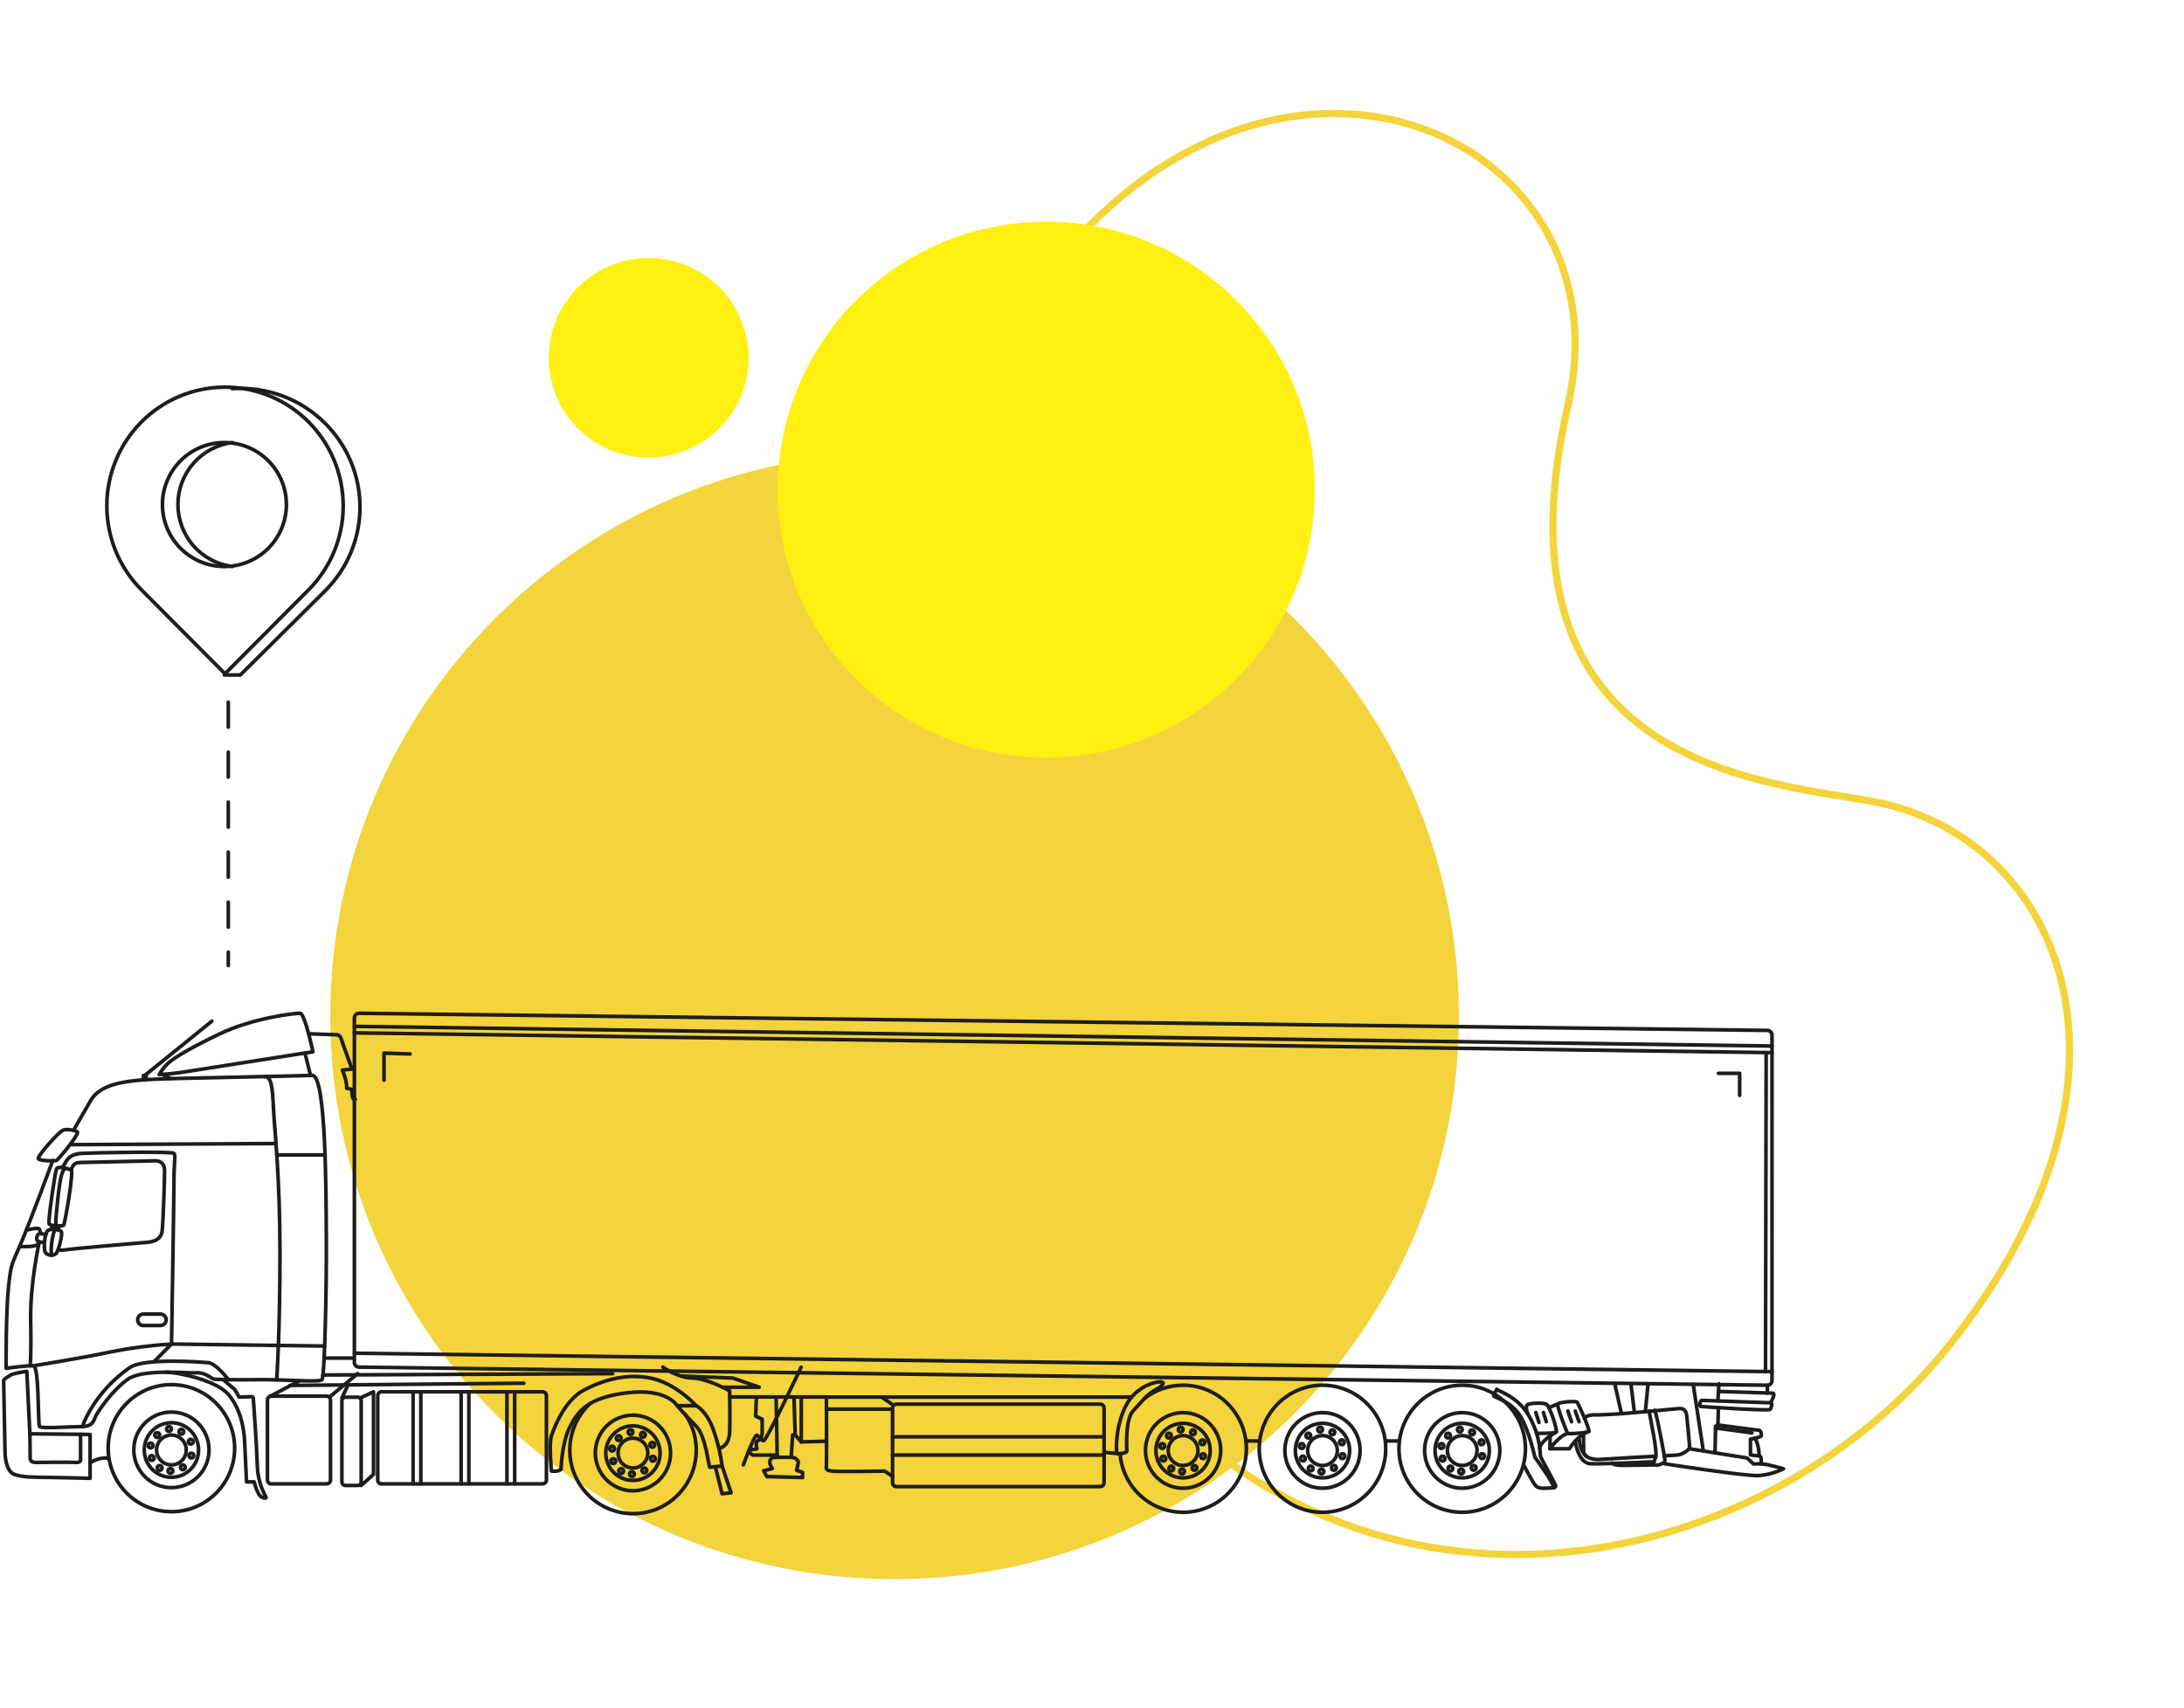 <svg width="601" height="470" viewBox="0 0 601 470" fill="none" xmlns="http://www.w3.org/2000/svg">
<g filter="url(#filter0_d_2304_52466)">
<path d="M412.483 122.82C388.52 227.774 476.386 225.208 500.688 231.691C550.577 245.064 574.744 310.238 516.731 382.436C465.216 446.53 351.492 471.654 281.835 378.924C192.277 259.652 207.779 158.345 270.328 82.23C334.23 4.426 429.474 48.393 412.483 122.82Z" fill="white"/>
</g>
<g filter="url(#filter1_d_2304_52466)">
<path d="M291.064 71.846L291.064 71.845C322.789 33.218 362.15 24.954 391.368 35.361C420.585 45.768 439.85 74.879 431.472 111.579C425.453 137.939 426.429 157.663 431.76 172.516C437.098 187.387 446.766 197.277 457.932 204.019C469.08 210.749 481.721 214.345 493.046 216.665C498.339 217.749 503.36 218.558 507.811 219.275C508.124 219.325 508.434 219.375 508.741 219.425C513.438 220.183 517.414 220.844 520.393 221.639C544.96 228.224 563.196 247.552 568.153 274.168C573.112 300.798 564.792 334.853 535.915 370.791C510.331 402.622 469.279 424.788 425.988 427.472C382.738 430.153 337.22 413.395 302.598 367.305C257.918 307.8 239.508 252.865 240.005 203.384C240.501 153.906 259.904 109.764 291.064 71.846Z" stroke="#F4D43C" stroke-width="2"/>
</g>
<g filter="url(#filter2_d_2304_52466)">
<path d="M246.178 434.538C331.945 434.538 401.474 365.169 401.474 279.598C401.474 194.027 331.945 124.658 246.178 124.658C160.41 124.658 90.882 194.027 90.882 279.598C90.882 365.169 160.41 434.538 246.178 434.538Z" fill="#F4D43C"/>
</g>
<g filter="url(#filter3_d_2304_52466)">
<path d="M287.906 208.471C328.722 208.471 361.811 175.459 361.811 134.736C361.811 94.013 328.722 61 287.906 61C247.089 61 214.001 94.013 214.001 134.736C214.001 175.459 247.089 208.471 287.906 208.471Z" fill="#FFF011"/>
</g>
<path d="M20.268 310.997C20.268 310.997 21.771 308.261 24.904 302.91C28.037 297.559 36.088 297.019 49.587 296.743C63.085 296.467 85.99 295.921 85.99 295.921C89.714 296.13 89.714 327.341 89.801 340.786C89.888 354.232 89.345 378.811 88.613 379.64C87.882 380.469 78.624 379.546 71.472 379.64C64.32 379.735 59.603 379.559 58.946 379.505C58.288 379.452 56.537 377.578 54.068 377.746C51.599 377.915 39.49 376.587 35.283 379.451C31.076 382.316 26.621 388.698 26.125 390.134C25.628 391.569 24.978 392.553 22.288 392.553C19.597 392.553 11.379 393.16 10.882 392.553C10.386 391.947 10.828 375.927 9.185 375.819C7.541 375.711 1.671 376.493 1.671 376.493C1.671 376.493 1.617 360.648 2.341 354.117C3.066 347.587 3.08 348.409 5.736 342.182C8.393 335.954 14.518 319.341 14.518 319.341" stroke="#1D1D1B" stroke-linecap="round" stroke-linejoin="round"/>
<path d="M7.38 377.363C6.018 377.508 4.671 377.774 3.355 378.158C2.818 378.4 1 379.506 1 379.836C1 380.166 1.342 397.757 1.389 399.63C1.436 401.504 1.832 404.867 3.946 405.696C6.059 406.525 9.554 406.484 13.338 406.532C17.122 406.579 24.791 406.781 24.791 406.781V394.731L22.872 394.683L8.226 394.535L7.38 377.363Z" stroke="#1D1D1B" stroke-linecap="round" stroke-linejoin="round"/>
<path d="M72.766 296.238C74.712 296.197 74.967 299.095 75.255 304.999C75.544 310.903 77.046 323.533 77.046 345.066C77.046 366.599 76.147 379.687 76.147 379.687" stroke="#1D1D1B" stroke-linecap="round" stroke-linejoin="round"/>
<path d="M89.337 370.386L47.218 369.827C41.714 370.156 36.238 370.856 30.828 371.923C23.448 373.527 9.177 375.825 9.177 375.825" stroke="#1D1D1B" stroke-linecap="round" stroke-linejoin="round"/>
<path d="M10.796 341.811C10.796 341.811 8.247 353.133 8.441 363.377C8.636 373.621 8.3 375.785 8.3 375.785" stroke="#1D1D1B" stroke-linecap="round" stroke-linejoin="round"/>
<path d="M75.947 314.664L19.779 314.967" stroke="#1D1D1B" stroke-linecap="round" stroke-linejoin="round"/>
<path d="M89.439 317.798H76.169" stroke="#1D1D1B" stroke-linecap="round" stroke-linejoin="round"/>
<path d="M17.155 321.289C18.296 319.631 18.557 317.555 22.67 317.359C26.782 317.164 47.339 316.787 47.869 317.359C48.399 317.932 47.869 319.718 47.869 324.874C47.869 330.03 47.198 369.827 47.198 369.827L42.341 374.734" stroke="#1D1D1B" stroke-linecap="round" stroke-linejoin="round"/>
<path d="M62.894 379.634C61.505 377.888 58.969 375.084 57.258 374.956C55.547 374.828 39.774 373.555 35.722 376.304C31.267 379.382 27.533 383.397 24.78 388.072C22.27 392.567 22.915 392.547 22.915 392.547" stroke="#1D1D1B" stroke-linecap="round" stroke-linejoin="round"/>
<path d="M22.171 394.689V401.638C22.171 401.638 22.298 402.541 20.768 402.413C19.239 402.285 10.926 402.413 9.866 402.413C8.806 402.413 8.263 402.015 8.296 401.065C8.33 400.115 8.216 394.528 8.216 394.528" stroke="#1D1D1B" stroke-linecap="round" stroke-linejoin="round"/>
<path d="M40.2 297.094V295.928H39.469V297.094" stroke="#1D1D1B" stroke-linecap="round" stroke-linejoin="round"/>
<path d="M58.314 280.979L39.837 295.928" stroke="#1D1D1B" stroke-linecap="round" stroke-linejoin="round"/>
<path d="M21.348 311.543C21.314 311.213 18.731 310.539 17.476 310.93C16.222 311.321 10.136 318.236 10.566 318.849C10.995 319.462 15.081 319.523 15.544 319.321C16.007 319.119 21.455 312.588 21.348 311.543Z" stroke="#1D1D1B" stroke-linecap="round" stroke-linejoin="round"/>
<path d="M19.579 321.942C18.419 321.457 15.957 320.81 15.554 321.652C15.152 322.495 13.179 335.994 13.508 336.742C13.837 337.49 17.158 337.416 17.493 337.16C17.828 336.904 20.371 322.266 19.579 321.942Z" stroke="#1D1D1B" stroke-linecap="round" stroke-linejoin="round"/>
<path d="M16.834 338.832C16.224 338.252 14.076 338.01 13.197 338.562C12.319 339.115 11.809 344.001 12.594 344.79C12.961 345.146 13.443 345.359 13.953 345.393C14.463 345.426 14.967 345.277 15.378 344.971C16.102 344.399 17.371 339.378 16.834 338.832Z" stroke="#1D1D1B" stroke-linecap="round" stroke-linejoin="round"/>
<path d="M18.107 321.464C17.195 321.808 16.604 323.486 15.947 329.551C15.29 335.617 15.276 336.769 15.471 337.369" stroke="#1D1D1B" stroke-linecap="round" stroke-linejoin="round"/>
<path d="M15.229 338.286C14.497 338.832 13.625 344.931 14.377 345.376" stroke="#1D1D1B" stroke-linecap="round" stroke-linejoin="round"/>
<path d="M12.62 339.661C11.52 339.661 10.446 338.893 10.145 340.422C9.843 341.952 11.339 341.77 12.204 341.831" stroke="#1D1D1B" stroke-linecap="round" stroke-linejoin="round"/>
<path d="M7.231 338.522C7.231 338.522 10.585 337.579 10.854 338.252C11.023 338.635 11.129 339.042 11.169 339.459" stroke="#1D1D1B" stroke-linecap="round" stroke-linejoin="round"/>
<path d="M10.796 341.811C10.729 342.336 10.414 343.212 5.382 342.997" stroke="#1D1D1B" stroke-linecap="round" stroke-linejoin="round"/>
<path d="M16.222 337.349L15.967 338.421" stroke="#1D1D1B" stroke-linecap="round" stroke-linejoin="round"/>
<path d="M14.402 337.208L14.201 338.252" stroke="#1D1D1B" stroke-linecap="round" stroke-linejoin="round"/>
<path d="M19.576 321.942C20.187 319.873 21.26 319.92 22.327 319.873C23.394 319.826 41.012 319.442 42.722 319.415C44.433 319.388 45.232 320.466 45.285 321.942C45.339 323.418 44.91 336.459 44.614 338.731C44.319 341.002 42.421 341.676 40.663 341.824C38.905 341.972 19.093 343.637 17.704 343.954C16.316 344.27 16.114 343.563 16.114 343.563" stroke="#1D1D1B" stroke-linecap="round" stroke-linejoin="round"/>
<path d="M39.467 361.585H44.163C45.031 361.585 45.733 362.29 45.733 363.159C45.733 364.028 45.031 364.732 44.163 364.732H39.467C38.6 364.732 37.897 364.028 37.897 363.159C37.897 362.29 38.6 361.585 39.467 361.585Z" stroke="#1D1D1B" stroke-linecap="round" stroke-linejoin="round"/>
<path d="M86.113 289.418C86.113 289.418 83.899 278.877 82.597 278.823C81.296 278.769 69.662 280.016 60.021 284.686C50.38 289.357 47.207 291.642 46.013 292.774C45.165 293.651 44.424 294.626 43.805 295.679C46.278 295.554 48.742 295.289 51.185 294.883C55.996 294.149 86.113 289.418 86.113 289.418Z" stroke="#1D1D1B" stroke-linecap="round" stroke-linejoin="round"/>
<path d="M85.461 295.941L83.924 289.761" stroke="#1D1D1B" stroke-linecap="round" stroke-linejoin="round"/>
<path d="M44.816 295.685L47.064 296.811" stroke="#1D1D1B" stroke-linecap="round" stroke-linejoin="round"/>
<path d="M84.925 284.451C84.925 284.451 91.258 284.707 92.157 284.707C93.056 284.707 93.553 284.707 94.002 286.149C94.452 287.591 96.867 294.162 96.867 294.162L94.244 294.445C94.244 294.445 94.915 296.258 95.15 297.242C95.308 297.972 95.402 298.714 95.431 299.46L96.867 299.749C96.867 299.749 96.74 302.216 97.357 302.445C97.974 302.674 97.766 302.445 97.766 302.445" stroke="#1D1D1B" stroke-linecap="round" stroke-linejoin="round"/>
<path d="M45.735 377.585C49.519 377.645 59.716 379.957 62.897 383.745C66.077 387.532 67.13 392.607 67.318 396.732C67.505 400.857 67.841 407.758 67.841 407.758H69.941C69.941 407.758 70.706 410.676 71.471 411.492C72.235 412.307 73.483 412.449 73.188 411.923C71.688 409.244 70.867 406.235 70.8 403.162C70.659 398.174 69.753 385.234 69.706 384.803C69.659 384.372 69.511 384.324 69.129 384.324C68.747 384.324 65.775 384.419 65.775 384.419C65.775 384.419 64.674 382.262 64.386 382.121C64.097 381.979 61.427 379.613 61.427 379.613" stroke="#1D1D1B" stroke-linecap="round" stroke-linejoin="round"/>
<path d="M47.168 415.967C37.557 415.967 29.765 408.14 29.765 398.484C29.765 388.829 37.557 381.002 47.168 381.002C56.78 381.002 64.572 388.829 64.572 398.484C64.572 408.14 56.78 415.967 47.168 415.967Z" stroke="#1D1D1B" stroke-linecap="round" stroke-linejoin="round"/>
<path d="M47.171 409.349C41.453 409.349 36.819 404.693 36.819 398.949C36.819 393.206 41.453 388.55 47.171 388.55C52.888 388.55 57.523 393.206 57.523 398.949C57.523 404.693 52.888 409.349 47.171 409.349Z" stroke="#1D1D1B" stroke-linecap="round" stroke-linejoin="round"/>
<path d="M47.172 406.504C43.044 406.504 39.698 403.143 39.698 398.996C39.698 394.85 43.044 391.488 47.172 391.488C51.3 391.488 54.646 394.85 54.646 398.996C54.646 403.143 51.3 406.504 47.172 406.504Z" stroke="#1D1D1B" stroke-linecap="round" stroke-linejoin="round"/>
<path d="M47.171 403.087C44.914 403.087 43.085 401.25 43.085 398.983C43.085 396.716 44.914 394.878 47.171 394.878C49.428 394.878 51.257 396.716 51.257 398.983C51.257 401.25 49.428 403.087 47.171 403.087Z" stroke="#1D1D1B" stroke-linecap="round" stroke-linejoin="round"/>
<path d="M46.508 393.874C46.141 393.874 45.843 393.576 45.843 393.207C45.843 392.839 46.141 392.54 46.508 392.54C46.874 392.54 47.172 392.839 47.172 393.207C47.172 393.576 46.874 393.874 46.508 393.874Z" stroke="#1D1D1B" stroke-linecap="round" stroke-linejoin="round"/>
<path d="M43.27 395.546C42.904 395.546 42.606 395.247 42.606 394.878C42.606 394.51 42.904 394.211 43.27 394.211C43.637 394.211 43.935 394.51 43.935 394.878C43.935 395.247 43.637 395.546 43.27 395.546Z" stroke="#1D1D1B" stroke-linecap="round" stroke-linejoin="round"/>
<path d="M41.457 398.416C41.091 398.416 40.793 398.118 40.793 397.749C40.793 397.381 41.091 397.082 41.457 397.082C41.824 397.082 42.122 397.381 42.122 397.749C42.122 398.118 41.824 398.416 41.457 398.416Z" stroke="#1D1D1B" stroke-linecap="round" stroke-linejoin="round"/>
<path d="M41.769 401.861C41.403 401.861 41.105 401.562 41.105 401.194C41.105 400.825 41.403 400.526 41.769 400.526C42.136 400.526 42.434 400.825 42.434 401.194C42.434 401.562 42.136 401.861 41.769 401.861Z" stroke="#1D1D1B" stroke-linecap="round" stroke-linejoin="round"/>
<path d="M43.931 404.597C43.564 404.597 43.266 404.298 43.266 403.93C43.266 403.561 43.564 403.262 43.931 403.262C44.297 403.262 44.595 403.561 44.595 403.93C44.595 404.298 44.297 404.597 43.931 404.597Z" stroke="#1D1D1B" stroke-linecap="round" stroke-linejoin="round"/>
<path d="M46.897 405.419C46.531 405.419 46.233 405.12 46.233 404.752C46.233 404.383 46.531 404.085 46.897 404.085C47.264 404.085 47.562 404.383 47.562 404.752C47.562 405.12 47.264 405.419 46.897 405.419Z" stroke="#1D1D1B" stroke-linecap="round" stroke-linejoin="round"/>
<path d="M50.318 404.415C49.951 404.415 49.654 404.116 49.654 403.748C49.654 403.379 49.951 403.08 50.318 403.08C50.685 403.08 50.982 403.379 50.982 403.748C50.982 404.116 50.685 404.415 50.318 404.415Z" stroke="#1D1D1B" stroke-linecap="round" stroke-linejoin="round"/>
<path d="M52.668 401.194C52.301 401.194 52.004 400.895 52.004 400.526C52.004 400.158 52.301 399.859 52.668 399.859C53.035 399.859 53.332 400.158 53.332 400.526C53.332 400.895 53.035 401.194 52.668 401.194Z" stroke="#1D1D1B" stroke-linecap="round" stroke-linejoin="round"/>
<path d="M52.497 397.379C52.131 397.379 51.833 397.08 51.833 396.711C51.833 396.343 52.131 396.044 52.497 396.044C52.864 396.044 53.162 396.343 53.162 396.711C53.162 397.08 52.864 397.379 52.497 397.379Z" stroke="#1D1D1B" stroke-linecap="round" stroke-linejoin="round"/>
<path d="M49.901 394.63C49.534 394.63 49.237 394.331 49.237 393.962C49.237 393.594 49.534 393.295 49.901 393.295C50.268 393.295 50.565 393.594 50.565 393.962C50.565 394.331 50.268 394.63 49.901 394.63Z" stroke="#1D1D1B" stroke-linecap="round" stroke-linejoin="round"/>
<path d="M308.216 400.007C308.517 403.888 310.099 407.556 312.71 410.432C315.321 413.308 318.813 415.226 322.632 415.884C326.451 416.541 330.379 415.9 333.794 414.062C337.21 412.224 339.917 409.294 341.488 405.736C343.059 402.178 343.403 398.195 342.466 394.418C341.53 390.641 339.366 387.286 336.317 384.884C333.268 382.482 329.508 381.17 325.633 381.157C321.759 381.143 317.99 382.429 314.925 384.809" stroke="#1D1D1B" stroke-linecap="round" stroke-linejoin="round"/>
<path d="M325.567 409.503C319.85 409.503 315.215 404.847 315.215 399.104C315.215 393.361 319.85 388.705 325.567 388.705C331.285 388.705 335.919 393.361 335.919 399.104C335.919 404.847 331.285 409.503 325.567 409.503Z" stroke="#1D1D1B" stroke-linecap="round" stroke-linejoin="round"/>
<path d="M325.564 406.66C321.436 406.66 318.09 403.298 318.09 399.152C318.09 395.005 321.436 391.644 325.564 391.644C329.692 391.644 333.038 395.005 333.038 399.152C333.038 403.298 329.692 406.66 325.564 406.66Z" stroke="#1D1D1B" stroke-linecap="round" stroke-linejoin="round"/>
<path d="M325.565 403.242C323.309 403.242 321.479 401.404 321.479 399.137C321.479 396.871 323.309 395.033 325.565 395.033C327.822 395.033 329.651 396.871 329.651 399.137C329.651 401.404 327.822 403.242 325.565 403.242Z" stroke="#1D1D1B" stroke-linecap="round" stroke-linejoin="round"/>
<path d="M324.9 394.029C324.533 394.029 324.236 393.73 324.236 393.362C324.236 392.993 324.533 392.695 324.9 392.695C325.267 392.695 325.564 392.993 325.564 393.362C325.564 393.73 325.267 394.029 324.9 394.029Z" stroke="#1D1D1B" stroke-linecap="round" stroke-linejoin="round"/>
<path d="M321.659 395.701C321.292 395.701 320.994 395.402 320.994 395.033C320.994 394.665 321.292 394.366 321.659 394.366C322.025 394.366 322.323 394.665 322.323 395.033C322.323 395.402 322.025 395.701 321.659 395.701Z" stroke="#1D1D1B" stroke-linecap="round" stroke-linejoin="round"/>
<path d="M319.839 398.565C319.472 398.565 319.175 398.266 319.175 397.898C319.175 397.529 319.472 397.23 319.839 397.23C320.206 397.23 320.503 397.529 320.503 397.898C320.503 398.266 320.206 398.565 319.839 398.565Z" stroke="#1D1D1B" stroke-linecap="round" stroke-linejoin="round"/>
<path d="M320.158 402.016C319.791 402.016 319.493 401.717 319.493 401.349C319.493 400.98 319.791 400.682 320.158 400.682C320.524 400.682 320.822 400.98 320.822 401.349C320.822 401.717 320.524 402.016 320.158 402.016Z" stroke="#1D1D1B" stroke-linecap="round" stroke-linejoin="round"/>
<path d="M322.323 404.752C321.956 404.752 321.658 404.453 321.658 404.085C321.658 403.716 321.956 403.417 322.323 403.417C322.689 403.417 322.987 403.716 322.987 404.085C322.987 404.453 322.689 404.752 322.323 404.752Z" stroke="#1D1D1B" stroke-linecap="round" stroke-linejoin="round"/>
<path d="M325.289 405.574C324.923 405.574 324.625 405.275 324.625 404.906C324.625 404.538 324.923 404.239 325.289 404.239C325.656 404.239 325.954 404.538 325.954 404.906C325.954 405.275 325.656 405.574 325.289 405.574Z" stroke="#1D1D1B" stroke-linecap="round" stroke-linejoin="round"/>
<path d="M328.71 404.57C328.343 404.57 328.046 404.272 328.046 403.903C328.046 403.535 328.343 403.236 328.71 403.236C329.077 403.236 329.374 403.535 329.374 403.903C329.374 404.272 329.077 404.57 328.71 404.57Z" stroke="#1D1D1B" stroke-linecap="round" stroke-linejoin="round"/>
<path d="M331.058 401.349C330.691 401.349 330.394 401.05 330.394 400.682C330.394 400.313 330.691 400.014 331.058 400.014C331.425 400.014 331.722 400.313 331.722 400.682C331.722 401.05 331.425 401.349 331.058 401.349Z" stroke="#1D1D1B" stroke-linecap="round" stroke-linejoin="round"/>
<path d="M330.891 397.533C330.525 397.533 330.227 397.234 330.227 396.866C330.227 396.497 330.525 396.199 330.891 396.199C331.258 396.199 331.556 396.497 331.556 396.866C331.556 397.234 331.258 397.533 330.891 397.533Z" stroke="#1D1D1B" stroke-linecap="round" stroke-linejoin="round"/>
<path d="M328.293 394.784C327.926 394.784 327.629 394.485 327.629 394.117C327.629 393.748 327.926 393.45 328.293 393.45C328.66 393.45 328.958 393.748 328.958 394.117C328.958 394.485 328.66 394.784 328.293 394.784Z" stroke="#1D1D1B" stroke-linecap="round" stroke-linejoin="round"/>
<path d="M363.925 416.128C354.313 416.128 346.521 408.301 346.521 398.646C346.521 388.991 354.313 381.163 363.925 381.163C373.536 381.163 381.328 388.991 381.328 398.646C381.328 408.301 373.536 416.128 363.925 416.128Z" stroke="#1D1D1B" stroke-linecap="round" stroke-linejoin="round"/>
<path d="M363.927 409.503C358.21 409.503 353.575 404.847 353.575 399.104C353.575 393.361 358.21 388.705 363.927 388.705C369.644 388.705 374.279 393.361 374.279 399.104C374.279 404.847 369.644 409.503 363.927 409.503Z" stroke="#1D1D1B" stroke-linecap="round" stroke-linejoin="round"/>
<path d="M363.926 406.66C359.798 406.66 356.452 403.298 356.452 399.152C356.452 395.005 359.798 391.644 363.926 391.644C368.054 391.644 371.4 395.005 371.4 399.152C371.4 403.298 368.054 406.66 363.926 406.66Z" stroke="#1D1D1B" stroke-linecap="round" stroke-linejoin="round"/>
<path d="M363.927 403.242C361.67 403.242 359.841 401.404 359.841 399.137C359.841 396.871 361.67 395.033 363.927 395.033C366.183 395.033 368.013 396.871 368.013 399.137C368.013 401.404 366.183 403.242 363.927 403.242Z" stroke="#1D1D1B" stroke-linecap="round" stroke-linejoin="round"/>
<path d="M363.262 394.029C362.895 394.029 362.598 393.73 362.598 393.362C362.598 392.993 362.895 392.695 363.262 392.695C363.629 392.695 363.926 392.993 363.926 393.362C363.926 393.73 363.629 394.029 363.262 394.029Z" stroke="#1D1D1B" stroke-linecap="round" stroke-linejoin="round"/>
<path d="M360.027 395.701C359.66 395.701 359.363 395.402 359.363 395.033C359.363 394.665 359.66 394.366 360.027 394.366C360.394 394.366 360.691 394.665 360.691 395.033C360.691 395.402 360.394 395.701 360.027 395.701Z" stroke="#1D1D1B" stroke-linecap="round" stroke-linejoin="round"/>
<path d="M358.209 398.565C357.843 398.565 357.545 398.266 357.545 397.898C357.545 397.529 357.843 397.23 358.209 397.23C358.576 397.23 358.874 397.529 358.874 397.898C358.874 398.266 358.576 398.565 358.209 398.565Z" stroke="#1D1D1B" stroke-linecap="round" stroke-linejoin="round"/>
<path d="M358.526 402.016C358.159 402.016 357.862 401.717 357.862 401.349C357.862 400.98 358.159 400.682 358.526 400.682C358.893 400.682 359.19 400.98 359.19 401.349C359.19 401.717 358.893 402.016 358.526 402.016Z" stroke="#1D1D1B" stroke-linecap="round" stroke-linejoin="round"/>
<path d="M360.687 404.752C360.32 404.752 360.023 404.453 360.023 404.085C360.023 403.716 360.32 403.417 360.687 403.417C361.054 403.417 361.351 403.716 361.351 404.085C361.351 404.453 361.054 404.752 360.687 404.752Z" stroke="#1D1D1B" stroke-linecap="round" stroke-linejoin="round"/>
<path d="M363.653 405.574C363.286 405.574 362.989 405.275 362.989 404.906C362.989 404.538 363.286 404.239 363.653 404.239C364.02 404.239 364.317 404.538 364.317 404.906C364.317 405.275 364.02 405.574 363.653 405.574Z" stroke="#1D1D1B" stroke-linecap="round" stroke-linejoin="round"/>
<path d="M367.074 404.57C366.707 404.57 366.409 404.272 366.409 403.903C366.409 403.535 366.707 403.236 367.074 403.236C367.44 403.236 367.738 403.535 367.738 403.903C367.738 404.272 367.44 404.57 367.074 404.57Z" stroke="#1D1D1B" stroke-linecap="round" stroke-linejoin="round"/>
<path d="M369.42 401.349C369.053 401.349 368.756 401.05 368.756 400.682C368.756 400.313 369.053 400.014 369.42 400.014C369.787 400.014 370.084 400.313 370.084 400.682C370.084 401.05 369.787 401.349 369.42 401.349Z" stroke="#1D1D1B" stroke-linecap="round" stroke-linejoin="round"/>
<path d="M369.253 397.533C368.886 397.533 368.589 397.234 368.589 396.866C368.589 396.497 368.886 396.199 369.253 396.199C369.62 396.199 369.917 396.497 369.917 396.866C369.917 397.234 369.62 397.533 369.253 397.533Z" stroke="#1D1D1B" stroke-linecap="round" stroke-linejoin="round"/>
<path d="M366.655 394.784C366.288 394.784 365.991 394.485 365.991 394.117C365.991 393.748 366.288 393.45 366.655 393.45C367.022 393.45 367.319 393.748 367.319 394.117C367.319 394.485 367.022 394.784 366.655 394.784Z" stroke="#1D1D1B" stroke-linecap="round" stroke-linejoin="round"/>
<path d="M402.376 416.128C392.764 416.128 384.973 408.301 384.973 398.646C384.973 388.991 392.764 381.163 402.376 381.163C411.988 381.163 419.779 388.991 419.779 398.646C419.779 408.301 411.988 416.128 402.376 416.128Z" stroke="#1D1D1B" stroke-linecap="round" stroke-linejoin="round"/>
<path d="M402.376 409.503C396.659 409.503 392.024 404.847 392.024 399.104C392.024 393.361 396.659 388.705 402.376 388.705C408.094 388.705 412.729 393.361 412.729 399.104C412.729 404.847 408.094 409.503 402.376 409.503Z" stroke="#1D1D1B" stroke-linecap="round" stroke-linejoin="round"/>
<path d="M402.375 406.66C398.247 406.66 394.901 403.298 394.901 399.152C394.901 395.005 398.247 391.644 402.375 391.644C406.503 391.644 409.849 395.005 409.849 399.152C409.849 403.298 406.503 406.66 402.375 406.66Z" stroke="#1D1D1B" stroke-linecap="round" stroke-linejoin="round"/>
<path d="M402.376 403.242C400.12 403.242 398.29 401.404 398.29 399.137C398.29 396.871 400.12 395.033 402.376 395.033C404.633 395.033 406.462 396.871 406.462 399.137C406.462 401.404 404.633 403.242 402.376 403.242Z" stroke="#1D1D1B" stroke-linecap="round" stroke-linejoin="round"/>
<path d="M401.72 394.029C401.353 394.029 401.055 393.73 401.055 393.362C401.055 392.993 401.353 392.695 401.72 392.695C402.086 392.695 402.384 392.993 402.384 393.362C402.384 393.73 402.086 394.029 401.72 394.029Z" stroke="#1D1D1B" stroke-linecap="round" stroke-linejoin="round"/>
<path d="M398.48 395.701C398.114 395.701 397.816 395.402 397.816 395.033C397.816 394.665 398.114 394.366 398.48 394.366C398.847 394.366 399.145 394.665 399.145 395.033C399.145 395.402 398.847 395.701 398.48 395.701Z" stroke="#1D1D1B" stroke-linecap="round" stroke-linejoin="round"/>
<path d="M396.663 398.565C396.296 398.565 395.999 398.266 395.999 397.898C395.999 397.529 396.296 397.23 396.663 397.23C397.03 397.23 397.327 397.529 397.327 397.898C397.327 398.266 397.03 398.565 396.663 398.565Z" stroke="#1D1D1B" stroke-linecap="round" stroke-linejoin="round"/>
<path d="M396.977 402.016C396.61 402.016 396.313 401.717 396.313 401.349C396.313 400.98 396.61 400.682 396.977 400.682C397.344 400.682 397.641 400.98 397.641 401.349C397.641 401.717 397.344 402.016 396.977 402.016Z" stroke="#1D1D1B" stroke-linecap="round" stroke-linejoin="round"/>
<path d="M399.134 404.752C398.767 404.752 398.469 404.453 398.469 404.085C398.469 403.716 398.767 403.417 399.134 403.417C399.5 403.417 399.798 403.716 399.798 404.085C399.798 404.453 399.5 404.752 399.134 404.752Z" stroke="#1D1D1B" stroke-linecap="round" stroke-linejoin="round"/>
<path d="M402.1 405.574C401.734 405.574 401.436 405.275 401.436 404.906C401.436 404.538 401.734 404.239 402.1 404.239C402.467 404.239 402.765 404.538 402.765 404.906C402.765 405.275 402.467 405.574 402.1 405.574Z" stroke="#1D1D1B" stroke-linecap="round" stroke-linejoin="round"/>
<path d="M405.523 404.57C405.156 404.57 404.859 404.272 404.859 403.903C404.859 403.535 405.156 403.236 405.523 403.236C405.89 403.236 406.187 403.535 406.187 403.903C406.187 404.272 405.89 404.57 405.523 404.57Z" stroke="#1D1D1B" stroke-linecap="round" stroke-linejoin="round"/>
<path d="M407.869 401.349C407.502 401.349 407.205 401.05 407.205 400.682C407.205 400.313 407.502 400.014 407.869 400.014C408.236 400.014 408.533 400.313 408.533 400.682C408.533 401.05 408.236 401.349 407.869 401.349Z" stroke="#1D1D1B" stroke-linecap="round" stroke-linejoin="round"/>
<path d="M407.705 397.533C407.338 397.533 407.041 397.234 407.041 396.866C407.041 396.497 407.338 396.199 407.705 396.199C408.072 396.199 408.369 396.497 408.369 396.866C408.369 397.234 408.072 397.533 407.705 397.533Z" stroke="#1D1D1B" stroke-linecap="round" stroke-linejoin="round"/>
<path d="M405.104 394.784C404.738 394.784 404.44 394.485 404.44 394.117C404.44 393.748 404.738 393.45 405.104 393.45C405.471 393.45 405.769 393.748 405.769 394.117C405.769 394.485 405.471 394.784 405.104 394.784Z" stroke="#1D1D1B" stroke-linecap="round" stroke-linejoin="round"/>
<path d="M162.348 386.225C159.906 388.507 158.167 391.445 157.339 394.69C156.511 397.936 156.629 401.352 157.678 404.533C158.728 407.713 160.666 410.523 163.26 412.629C165.854 414.734 168.996 416.047 172.312 416.41C175.628 416.773 178.977 416.171 181.962 414.676C184.947 413.181 187.442 410.856 189.149 407.978C190.856 405.099 191.703 401.789 191.591 398.44C191.478 395.091 190.41 391.846 188.514 389.09" stroke="#1D1D1B" stroke-linecap="round" stroke-linejoin="round"/>
<path d="M174.175 410.204C168.457 410.204 163.823 405.548 163.823 399.805C163.823 394.062 168.457 389.406 174.175 389.406C179.892 389.406 184.527 394.062 184.527 399.805C184.527 405.548 179.892 410.204 174.175 410.204Z" stroke="#1D1D1B" stroke-linecap="round" stroke-linejoin="round"/>
<path d="M174.172 407.36C170.044 407.36 166.698 403.998 166.698 399.852C166.698 395.705 170.044 392.344 174.172 392.344C178.299 392.344 181.646 395.705 181.646 399.852C181.646 403.998 178.299 407.36 174.172 407.36Z" stroke="#1D1D1B" stroke-linecap="round" stroke-linejoin="round"/>
<path d="M174.172 403.937C171.916 403.937 170.087 402.099 170.087 399.832C170.087 397.565 171.916 395.728 174.172 395.728C176.429 395.728 178.258 397.565 178.258 399.832C178.258 402.099 176.429 403.937 174.172 403.937Z" stroke="#1D1D1B" stroke-linecap="round" stroke-linejoin="round"/>
<path d="M173.512 394.73C173.145 394.73 172.847 394.431 172.847 394.063C172.847 393.694 173.145 393.396 173.512 393.396C173.878 393.396 174.176 393.694 174.176 394.063C174.176 394.431 173.878 394.73 173.512 394.73Z" stroke="#1D1D1B" stroke-linecap="round" stroke-linejoin="round"/>
<path d="M170.27 396.395C169.904 396.395 169.606 396.096 169.606 395.728C169.606 395.359 169.904 395.061 170.27 395.061C170.637 395.061 170.935 395.359 170.935 395.728C170.935 396.096 170.637 396.395 170.27 396.395Z" stroke="#1D1D1B" stroke-linecap="round" stroke-linejoin="round"/>
<path d="M168.453 399.266C168.086 399.266 167.789 398.967 167.789 398.599C167.789 398.23 168.086 397.931 168.453 397.931C168.82 397.931 169.117 398.23 169.117 398.599C169.117 398.967 168.82 399.266 168.453 399.266Z" stroke="#1D1D1B" stroke-linecap="round" stroke-linejoin="round"/>
<path d="M168.767 402.717C168.401 402.717 168.103 402.418 168.103 402.05C168.103 401.681 168.401 401.383 168.767 401.383C169.134 401.383 169.432 401.681 169.432 402.05C169.432 402.418 169.134 402.717 168.767 402.717Z" stroke="#1D1D1B" stroke-linecap="round" stroke-linejoin="round"/>
<path d="M170.934 405.453C170.568 405.453 170.27 405.154 170.27 404.785C170.27 404.417 170.568 404.118 170.934 404.118C171.301 404.118 171.599 404.417 171.599 404.785C171.599 405.154 171.301 405.453 170.934 405.453Z" stroke="#1D1D1B" stroke-linecap="round" stroke-linejoin="round"/>
<path d="M173.899 406.275C173.532 406.275 173.235 405.976 173.235 405.608C173.235 405.239 173.532 404.94 173.899 404.94C174.266 404.94 174.563 405.239 174.563 405.608C174.563 405.976 174.266 406.275 173.899 406.275Z" stroke="#1D1D1B" stroke-linecap="round" stroke-linejoin="round"/>
<path d="M177.319 405.271C176.952 405.271 176.655 404.972 176.655 404.604C176.655 404.235 176.952 403.937 177.319 403.937C177.686 403.937 177.983 404.235 177.983 404.604C177.983 404.972 177.686 405.271 177.319 405.271Z" stroke="#1D1D1B" stroke-linecap="round" stroke-linejoin="round"/>
<path d="M179.67 402.049C179.303 402.049 179.006 401.751 179.006 401.382C179.006 401.014 179.303 400.715 179.67 400.715C180.037 400.715 180.334 401.014 180.334 401.382C180.334 401.751 180.037 402.049 179.67 402.049Z" stroke="#1D1D1B" stroke-linecap="round" stroke-linejoin="round"/>
<path d="M179.499 398.234C179.132 398.234 178.835 397.936 178.835 397.567C178.835 397.199 179.132 396.9 179.499 396.9C179.866 396.9 180.163 397.199 180.163 397.567C180.163 397.936 179.866 398.234 179.499 398.234Z" stroke="#1D1D1B" stroke-linecap="round" stroke-linejoin="round"/>
<path d="M176.905 395.478C176.538 395.478 176.241 395.179 176.241 394.811C176.241 394.442 176.538 394.144 176.905 394.144C177.272 394.144 177.569 394.442 177.569 394.811C177.569 395.179 177.272 395.478 176.905 395.478Z" stroke="#1D1D1B" stroke-linecap="round" stroke-linejoin="round"/>
<path d="M24.916 402.427C26.045 401.717 27.326 401.292 28.653 401.187C29.112 401.137 29.576 401.214 29.995 401.409" stroke="#1D1D1B" stroke-linecap="round" stroke-linejoin="round"/>
<path d="M74.652 384.169H89.889C90.474 384.169 90.949 384.646 90.949 385.234V407.245C90.949 407.833 90.474 408.31 89.889 408.31H74.652C74.067 408.31 73.592 407.833 73.592 407.245V385.234C73.592 384.646 74.067 384.169 74.652 384.169Z" stroke="#1D1D1B" stroke-linecap="round" stroke-linejoin="round"/>
<path d="M105.003 382.977H149.31C149.896 382.977 150.37 383.453 150.37 384.041V407.253C150.37 407.841 149.896 408.317 149.31 408.317H105.003C104.418 408.317 103.943 407.841 103.943 407.253V384.041C103.943 383.453 104.418 382.977 105.003 382.977Z" stroke="#1D1D1B" stroke-linecap="round" stroke-linejoin="round"/>
<path d="M246.678 386.373H302.766C303.351 386.373 303.826 386.85 303.826 387.438V408C303.826 408.589 303.351 409.065 302.766 409.065H246.678C246.092 409.065 245.618 408.589 245.618 408V387.438C245.618 386.85 246.092 386.373 246.678 386.373Z" stroke="#1D1D1B" stroke-linecap="round" stroke-linejoin="round"/>
<path d="M82.465 379.924L74.159 384.298" stroke="#1D1D1B" stroke-linecap="round" stroke-linejoin="round"/>
<path d="M90.615 384.466L98.424 377.982" stroke="#1D1D1B" stroke-linecap="round" stroke-linejoin="round"/>
<path d="M89.194 373.689C94.34 373.689 96.936 373.689 96.936 373.689" stroke="#1D1D1B" stroke-linecap="round" stroke-linejoin="round"/>
<path d="M98.833 376.183L486.336 381.163C486.678 381.161 487.006 381.023 487.247 380.78C487.489 380.536 487.624 380.206 487.624 379.862V284.834C487.624 284.49 487.489 284.16 487.247 283.917C487.006 283.673 486.678 283.535 486.336 283.533L98.806 278.816C98.464 278.817 98.137 278.955 97.895 279.199C97.654 279.443 97.518 279.772 97.518 280.116V374.909C97.525 375.253 97.668 375.58 97.914 375.818C98.16 376.057 98.491 376.188 98.833 376.183V376.183Z" stroke="#1D1D1B" stroke-linecap="round" stroke-linejoin="round"/>
<path d="M88.867 378.353L168.611 377.982" stroke="#1D1D1B" stroke-linecap="round" stroke-linejoin="round"/>
<path d="M79.794 381.224L144.154 380.611" stroke="#1D1D1B" stroke-linecap="round" stroke-linejoin="round"/>
<path d="M95.028 384.466H98.443C98.965 384.466 99.389 384.892 99.389 385.417V407.799C99.389 408.324 98.965 408.749 98.443 408.749H95.028C94.505 408.749 94.082 408.324 94.082 407.799V385.417C94.082 384.892 94.505 384.466 95.028 384.466Z" stroke="#1D1D1B" stroke-linecap="round" stroke-linejoin="round"/>
<path d="M99.06 384.702L102.784 382.977V405.709L99.389 408.749" stroke="#1D1D1B" stroke-linecap="round" stroke-linejoin="round"/>
<path d="M94.086 384.654L95.77 381.082" stroke="#1D1D1B" stroke-linecap="round" stroke-linejoin="round"/>
<path d="M113.678 382.977V408.311" stroke="#1D1D1B" stroke-linecap="round" stroke-linejoin="round"/>
<path d="M115.81 382.977V408.311" stroke="#1D1D1B" stroke-linecap="round" stroke-linejoin="round"/>
<path d="M126.896 382.977V408.311" stroke="#1D1D1B" stroke-linecap="round" stroke-linejoin="round"/>
<path d="M129.023 382.977V408.311" stroke="#1D1D1B" stroke-linecap="round" stroke-linejoin="round"/>
<path d="M139.501 382.977V408.311" stroke="#1D1D1B" stroke-linecap="round" stroke-linejoin="round"/>
<path d="M141.629 382.977V408.311" stroke="#1D1D1B" stroke-linecap="round" stroke-linejoin="round"/>
<path d="M195.337 403.727C194.968 403.464 194.277 395.08 191.48 392.324C188.682 389.567 186.354 386.804 186.354 386.804H191.587C191.587 386.804 194.599 388.233 196.498 393.968C197.569 397.026 198.313 400.189 198.719 403.404L195.337 403.727Z" stroke="#1D1D1B" stroke-linecap="round" stroke-linejoin="round"/>
<path d="M154.396 404.314C153.55 405.055 151.752 404.792 151.752 404.792C151.752 404.792 151.014 397.311 151.752 395.08C152.49 392.85 155.348 385.315 160.682 382.504C166.016 379.694 172.51 377.787 179.326 379.269C186.143 380.752 191.584 386.804 191.584 386.804H186.351C186.351 386.804 183.607 381.918 172.617 383.246C161.628 384.573 158.991 388.341 156.771 392.749C154.55 397.156 154.396 404.314 154.396 404.314Z" stroke="#1D1D1B" stroke-linecap="round" stroke-linejoin="round"/>
<path d="M196.85 403.586L198.708 411.027L201.184 410.771L198.708 403.411" stroke="#1D1D1B" stroke-linecap="round" stroke-linejoin="round"/>
<path d="M197.845 398.653C198.435 398.343 200.703 397.851 200.803 393.827C200.904 389.804 200.803 384.392 200.803 384.392H227.418C227.418 384.392 227.506 402.589 227.418 403.377C227.331 404.166 227.17 404.611 229.089 404.806C231.008 405.001 243.453 404.806 243.453 404.806L245.62 406.255" stroke="#1D1D1B" stroke-linecap="round" stroke-linejoin="round"/>
<path d="M244.95 387.748H227.432" stroke="#1D1D1B" stroke-linecap="round" stroke-linejoin="round"/>
<path d="M303.826 400.384H245.618" stroke="#1D1D1B" stroke-linecap="round" stroke-linejoin="round"/>
<path d="M303.826 395.357H245.618" stroke="#1D1D1B" stroke-linecap="round" stroke-linejoin="round"/>
<path d="M227.419 384.426H311.41" stroke="#1D1D1B" stroke-linecap="round" stroke-linejoin="round"/>
<path d="M245.914 386.697L242.572 384.426" stroke="#1D1D1B" stroke-linecap="round" stroke-linejoin="round"/>
<path d="M319.427 380.226C318.373 380.125 312.557 381.204 309.678 387.081C306.8 392.958 307.122 399.765 307.404 399.953C307.686 400.142 310.088 399.859 310.088 399.279C310.088 398.7 309.531 390.653 311.852 388.179C314.174 385.706 315.797 383.563 317.703 382.585C319.608 381.608 320.909 380.368 319.427 380.226Z" stroke="#1D1D1B" stroke-linecap="round" stroke-linejoin="round"/>
<path d="M307.398 399.954L303.829 399.624" stroke="#1D1D1B" stroke-linecap="round" stroke-linejoin="round"/>
<path d="M200.8 384.425V382.733C200.8 382.733 194.762 379.283 190.549 379.188C186.336 379.094 182.411 376.183 182.411 376.183" stroke="#1D1D1B" stroke-linecap="round" stroke-linejoin="round"/>
<path d="M187.317 378.623L201.667 379.189L208.913 381.723H198.849" stroke="#1D1D1B" stroke-linecap="round" stroke-linejoin="round"/>
<path d="M204.553 403.094C204.553 403.094 207.505 395.047 208.176 394.953C208.847 394.858 209.316 396.624 210.189 396.388C211.061 396.152 220.447 376.21 220.447 376.21" stroke="#1D1D1B" stroke-linecap="round" stroke-linejoin="round"/>
<path d="M227.452 396.57L220.502 396.766L218.824 394.858L218.489 384.426" stroke="#1D1D1B" stroke-linecap="round" stroke-linejoin="round"/>
<path d="M220.501 384.426V396.766" stroke="#1D1D1B" stroke-linecap="round" stroke-linejoin="round"/>
<path d="M218.825 394.858H218.12L217.718 400.998H213.88L213.578 384.426" stroke="#1D1D1B" stroke-linecap="round" stroke-linejoin="round"/>
<path d="M217.721 400.998C219.063 400.998 219.687 401.935 219.687 402.407C219.573 403.135 219.405 403.854 219.184 404.557L220.861 405.156V406.572L211.005 406.289L210.167 404.691L212.541 404.118C212.541 404.118 211.502 402.609 211.904 401.867C212.307 401.126 212.709 400.998 213.877 400.998" stroke="#1D1D1B" stroke-linecap="round" stroke-linejoin="round"/>
<path d="M213.866 400.392H207.124L205.97 399.482L206.198 398.922L208.278 398.7C208.278 398.7 207.936 397.069 208.278 396.631C208.58 396.334 208.959 396.126 209.371 396.031L209.74 394.569V390.525L207.929 389.662L208.17 384.405" stroke="#1D1D1B" stroke-linecap="round" stroke-linejoin="round"/>
<path d="M342.84 396.496H346.657" stroke="#1D1D1B" stroke-linecap="round" stroke-linejoin="round"/>
<path d="M381.338 396.496H385.109" stroke="#1D1D1B" stroke-linecap="round" stroke-linejoin="round"/>
<path d="M419.242 402.993C419.242 402.993 421.637 407.711 422.596 408.823C423.556 409.935 426.186 409.389 427.353 409.389C428.52 409.389 422.375 400.978 422.375 400.978C422.375 400.978 420.778 393.517 418.269 389.521C415.76 385.524 411.258 384.607 411.036 384.088C410.815 383.569 412.244 382.201 411.862 382.262C411.036 382.39 417.531 383.785 420.818 389.736C424.106 395.687 423.717 400.001 423.938 400.782C424.159 401.564 428.178 408.432 428.091 408.917C428.061 409.053 427.986 409.175 427.877 409.261C427.768 409.347 427.632 409.392 427.494 409.389" stroke="#1D1D1B" stroke-linecap="round" stroke-linejoin="round"/>
<path d="M420.378 388.988C420.378 388.988 419.707 387.215 420.224 386.622C420.741 386.029 424.585 385.948 425.511 386.366C426.437 386.784 428.651 393.604 428.248 394.049C427.845 394.494 422.841 394.393 422.841 394.393" stroke="#1D1D1B" stroke-linecap="round" stroke-linejoin="round"/>
<path d="M424.731 388.678L425.502 391.206" stroke="#1D1D1B" stroke-linecap="round" stroke-linejoin="round"/>
<path d="M422.625 388.678L423.51 391.428" stroke="#1D1D1B" stroke-linecap="round" stroke-linejoin="round"/>
<path d="M428.244 394.063C426.54 394.919 423.863 396.988 423.709 398.444" stroke="#1D1D1B" stroke-linecap="round" stroke-linejoin="round"/>
<path d="M437.231 393.84C436.889 394.312 431.682 394.622 431.421 394.42C431.159 394.218 428.355 386.858 428.65 386.332C428.945 385.807 433.46 385.476 433.903 385.773C434.346 386.069 437.526 393.436 437.231 393.84Z" stroke="#1D1D1B" stroke-linecap="round" stroke-linejoin="round"/>
<path d="M433.492 388.273L434.525 391.205" stroke="#1D1D1B" stroke-linecap="round" stroke-linejoin="round"/>
<path d="M431.461 388.273L432.454 391.205" stroke="#1D1D1B" stroke-linecap="round" stroke-linejoin="round"/>
<path d="M431.419 394.42C429.017 395.094 426.508 398.646 426.508 398.646L426.582 395.081" stroke="#1D1D1B" stroke-linecap="round" stroke-linejoin="round"/>
<path d="M437.229 393.841C433.875 395.141 431.862 398.646 431.862 398.646H426.542" stroke="#1D1D1B" stroke-linecap="round" stroke-linejoin="round"/>
<path d="M428.648 386.339L426.199 387.33" stroke="#1D1D1B" stroke-linecap="round" stroke-linejoin="round"/>
<path d="M455.66 400.708C447.609 401.099 440.698 401.604 439.658 401.604C438.189 401.604 435.854 401.011 435.801 399.401C435.747 397.79 435.761 394.595 435.761 394.595" stroke="#1D1D1B" stroke-linecap="round" stroke-linejoin="round"/>
<path d="M436.015 390.269C436.364 389.642 437.599 389.291 439.014 389.318C444.502 389.419 460.731 387.633 462.1 387.586C463.469 387.539 464.026 388.172 464.18 389.736C464.334 391.3 464.945 397.325 464.945 398.14C464.945 398.956 463.214 400.075 461.845 400.331C461.543 400.385 460.074 400.479 457.947 400.594" stroke="#1D1D1B" stroke-linecap="round" stroke-linejoin="round"/>
<path d="M433.493 396.503C433.721 398.343 434.788 402.622 437.679 402.777C440.571 402.932 455.177 402.218 455.177 402.218" stroke="#1D1D1B" stroke-linecap="round" stroke-linejoin="round"/>
<path d="M434.525 395.512C434.586 397.116 435.075 399.555 436.659 400.809" stroke="#1D1D1B" stroke-linecap="round" stroke-linejoin="round"/>
<path d="M453.809 388.273C454.164 390.437 456.096 399.394 455.64 400.809L455.177 402.218" stroke="#1D1D1B" stroke-linecap="round" stroke-linejoin="round"/>
<path d="M455.39 388.065C456.142 390.188 458.175 401.301 458.175 401.915C458.175 402.528 456.484 403.262 455.706 403.134C454.928 403.006 446.145 403.357 444.924 403.134C443.703 402.912 443.583 402.568 443.583 402.568" stroke="#1D1D1B" stroke-linecap="round" stroke-linejoin="round"/>
<path d="M458.156 402.797C458.156 402.797 480.041 406.166 483.778 406.038C486.213 405.877 488.592 405.238 490.782 404.158C490.782 404.158 486.294 402.81 484.583 402.81H482.517L480.752 401.186L464.959 398.658" stroke="#1D1D1B" stroke-linecap="round" stroke-linejoin="round"/>
<path d="M465.941 380.934L468.725 399.245" stroke="#1D1D1B" stroke-linecap="round" stroke-linejoin="round"/>
<path d="M448.817 380.934L449.716 388.273" stroke="#1D1D1B" stroke-linecap="round" stroke-linejoin="round"/>
<path d="M444.335 380.698L446.133 388.705" stroke="#1D1D1B" stroke-linecap="round" stroke-linejoin="round"/>
<path d="M453.52 380.8L452.802 388.065" stroke="#1D1D1B" stroke-linecap="round" stroke-linejoin="round"/>
<path d="M487.213 386.002C486.334 386.002 468.749 385.328 468.307 385.328C467.864 385.328 467.468 386.932 468.072 387.013C468.676 387.094 486.649 388.253 487.052 387.855C487.454 387.458 487.891 386.022 487.213 386.002Z" stroke="#1D1D1B" stroke-linecap="round" stroke-linejoin="round"/>
<path d="M473.022 380.8L472.741 385.477" stroke="#1D1D1B" stroke-linecap="round" stroke-linejoin="round"/>
<path d="M472.88 387.33L472.739 392.102L472.102 392.466L471.941 399.765" stroke="#1D1D1B" stroke-linecap="round" stroke-linejoin="round"/>
<path d="M484.603 402.798C484.65 402.124 484.852 400.567 484.053 400.594C483.263 400.564 482.476 400.476 481.698 400.331V395.997C481.698 395.997 484.509 395.559 484.664 395.074C484.818 394.589 484.536 393.544 483.993 393.544C483.449 393.544 472.762 392.102 472.762 392.102" stroke="#1D1D1B" stroke-linecap="round" stroke-linejoin="round"/>
<path d="M482.095 394.272L472.092 392.944" stroke="#1D1D1B" stroke-linecap="round" stroke-linejoin="round"/>
<path d="M482.945 395.728C483.716 397.22 484.097 398.886 484.052 400.567" stroke="#1D1D1B" stroke-linecap="round" stroke-linejoin="round"/>
<path d="M487.214 386.003C487.214 386.003 488.791 383.381 487.825 383.354L472.904 382.869" stroke="#1D1D1B" stroke-linecap="round" stroke-linejoin="round"/>
<path d="M486.354 381.163V383.307" stroke="#1D1D1B" stroke-linecap="round" stroke-linejoin="round"/>
<path d="M487.651 287.833L97.539 282.421" stroke="#1D1D1B" stroke-linecap="round" stroke-linejoin="round"/>
<path d="M487.651 377.43L97.539 372.355" stroke="#1D1D1B" stroke-linecap="round" stroke-linejoin="round"/>
<path d="M487.651 289.653L97.539 284.208" stroke="#1D1D1B" stroke-linecap="round" stroke-linejoin="round"/>
<path d="M486.019 289.619L485.838 377.403" stroke="#1D1D1B" stroke-linecap="round" stroke-linejoin="round"/>
<path d="M112.841 290.017L105.676 289.775V297.242" stroke="#1D1D1B" stroke-linecap="round" stroke-linejoin="round"/>
<path d="M472.87 295.341H478.72V301.413" stroke="#1D1D1B" stroke-linecap="round" stroke-linejoin="round"/>
<path d="M62.821 193.194L62.821 265.675" stroke="#1D1D1B" stroke-linecap="round" stroke-linejoin="round" stroke-dasharray="6.88 6.88"/>
<path d="M84.92 162.297L61.921 185.396L38.921 162.297C32.822 156.171 29.395 147.862 29.395 139.198C29.395 130.534 32.822 122.225 38.921 116.099V116.099C45.021 109.973 53.294 106.531 61.921 106.531C70.547 106.531 78.821 109.973 84.92 116.099V116.099C91.02 122.225 94.447 130.534 94.447 139.198C94.447 147.862 91.02 156.171 84.92 162.297V162.297Z" stroke="#1D1D1B" stroke-linecap="round" stroke-linejoin="round"/>
<path d="M61.755 155.888C71.174 155.888 78.81 148.252 78.81 138.833C78.81 129.415 71.174 121.779 61.755 121.779C52.337 121.779 44.701 129.415 44.701 138.833C44.701 148.252 52.337 155.888 61.755 155.888Z" stroke="#1D1D1B" stroke-linecap="round" stroke-linejoin="round"/>
<path d="M63.887 106.935C68.58 106.612 73.288 107.293 77.692 108.931C82.097 110.57 86.095 113.127 89.417 116.431V116.431C92.475 119.464 94.9 123.066 96.555 127.029C98.21 130.992 99.062 135.24 99.062 139.53C99.062 143.82 98.21 148.067 96.555 152.031C94.9 155.994 92.475 159.595 89.417 162.628L66.136 185.733" stroke="#1D1D1B" stroke-linecap="round" stroke-linejoin="round"/>
<path d="M63.887 155.888C59.758 155.34 55.968 153.308 53.223 150.171C50.478 147.033 48.964 143.004 48.964 138.833C48.964 134.663 50.478 130.634 53.223 127.496C55.968 124.359 59.758 122.327 63.887 121.779" stroke="#1D1D1B" stroke-linecap="round" stroke-linejoin="round"/>
<path d="M66.019 185.733H61.755" stroke="#1D1D1B" stroke-linecap="round" stroke-linejoin="round"/>
<path d="M178.501 125.934C193.689 125.934 206.001 113.636 206.001 98.467C206.001 83.297 193.689 71 178.501 71C163.313 71 151.001 83.297 151.001 98.467C151.001 113.636 163.313 125.934 178.501 125.934Z" fill="#FFF011"/>
<defs>
<filter id="filter0_d_2304_52466" x="189.032" y="11.253" width="391.503" height="458.512" filterUnits="userSpaceOnUse" color-interpolation-filters="sRGB">
<feFlood flood-opacity="0" result="BackgroundImageFix"/>
<feColorMatrix in="SourceAlpha" type="matrix" values="0 0 0 0 0 0 0 0 0 0 0 0 0 0 0 0 0 0 127 0" result="hardAlpha"/>
<feOffset/>
<feGaussianBlur stdDeviation="15"/>
<feColorMatrix type="matrix" values="0 0 0 0 0.812 0 0 0 0 0.82 0 0 0 0 0.863 0 0 0 0.6 0"/>
<feBlend mode="normal" in2="BackgroundImageFix" result="effect1_dropShadow_2304_52466"/>
<feBlend mode="normal" in="SourceGraphic" in2="effect1_dropShadow_2304_52466" result="shape"/>
</filter>
<filter id="filter1_d_2304_52466" x="208.995" y="0.234" width="391.503" height="458.512" filterUnits="userSpaceOnUse" color-interpolation-filters="sRGB">
<feFlood flood-opacity="0" result="BackgroundImageFix"/>
<feColorMatrix in="SourceAlpha" type="matrix" values="0 0 0 0 0 0 0 0 0 0 0 0 0 0 0 0 0 0 127 0" result="hardAlpha"/>
<feOffset/>
<feGaussianBlur stdDeviation="15"/>
<feColorMatrix type="matrix" values="0 0 0 0 0.812 0 0 0 0 0.82 0 0 0 0 0.863 0 0 0 0.6 0"/>
<feBlend mode="normal" in2="BackgroundImageFix" result="effect1_dropShadow_2304_52466"/>
<feBlend mode="normal" in="SourceGraphic" in2="effect1_dropShadow_2304_52466" result="shape"/>
</filter>
<filter id="filter2_d_2304_52466" x="60.882" y="94.658" width="370.592" height="369.88" filterUnits="userSpaceOnUse" color-interpolation-filters="sRGB">
<feFlood flood-opacity="0" result="BackgroundImageFix"/>
<feColorMatrix in="SourceAlpha" type="matrix" values="0 0 0 0 0 0 0 0 0 0 0 0 0 0 0 0 0 0 127 0" result="hardAlpha"/>
<feOffset/>
<feGaussianBlur stdDeviation="15"/>
<feColorMatrix type="matrix" values="0 0 0 0 0.812 0 0 0 0 0.82 0 0 0 0 0.863 0 0 0 0.6 0"/>
<feBlend mode="normal" in2="BackgroundImageFix" result="effect1_dropShadow_2304_52466"/>
<feBlend mode="normal" in="SourceGraphic" in2="effect1_dropShadow_2304_52466" result="shape"/>
</filter>
<filter id="filter3_d_2304_52466" x="184.001" y="31" width="207.81" height="207.471" filterUnits="userSpaceOnUse" color-interpolation-filters="sRGB">
<feFlood flood-opacity="0" result="BackgroundImageFix"/>
<feColorMatrix in="SourceAlpha" type="matrix" values="0 0 0 0 0 0 0 0 0 0 0 0 0 0 0 0 0 0 127 0" result="hardAlpha"/>
<feOffset/>
<feGaussianBlur stdDeviation="15"/>
<feColorMatrix type="matrix" values="0 0 0 0 0.812 0 0 0 0 0.82 0 0 0 0 0.863 0 0 0 0.6 0"/>
<feBlend mode="normal" in2="BackgroundImageFix" result="effect1_dropShadow_2304_52466"/>
<feBlend mode="normal" in="SourceGraphic" in2="effect1_dropShadow_2304_52466" result="shape"/>
</filter>
</defs>
</svg>
